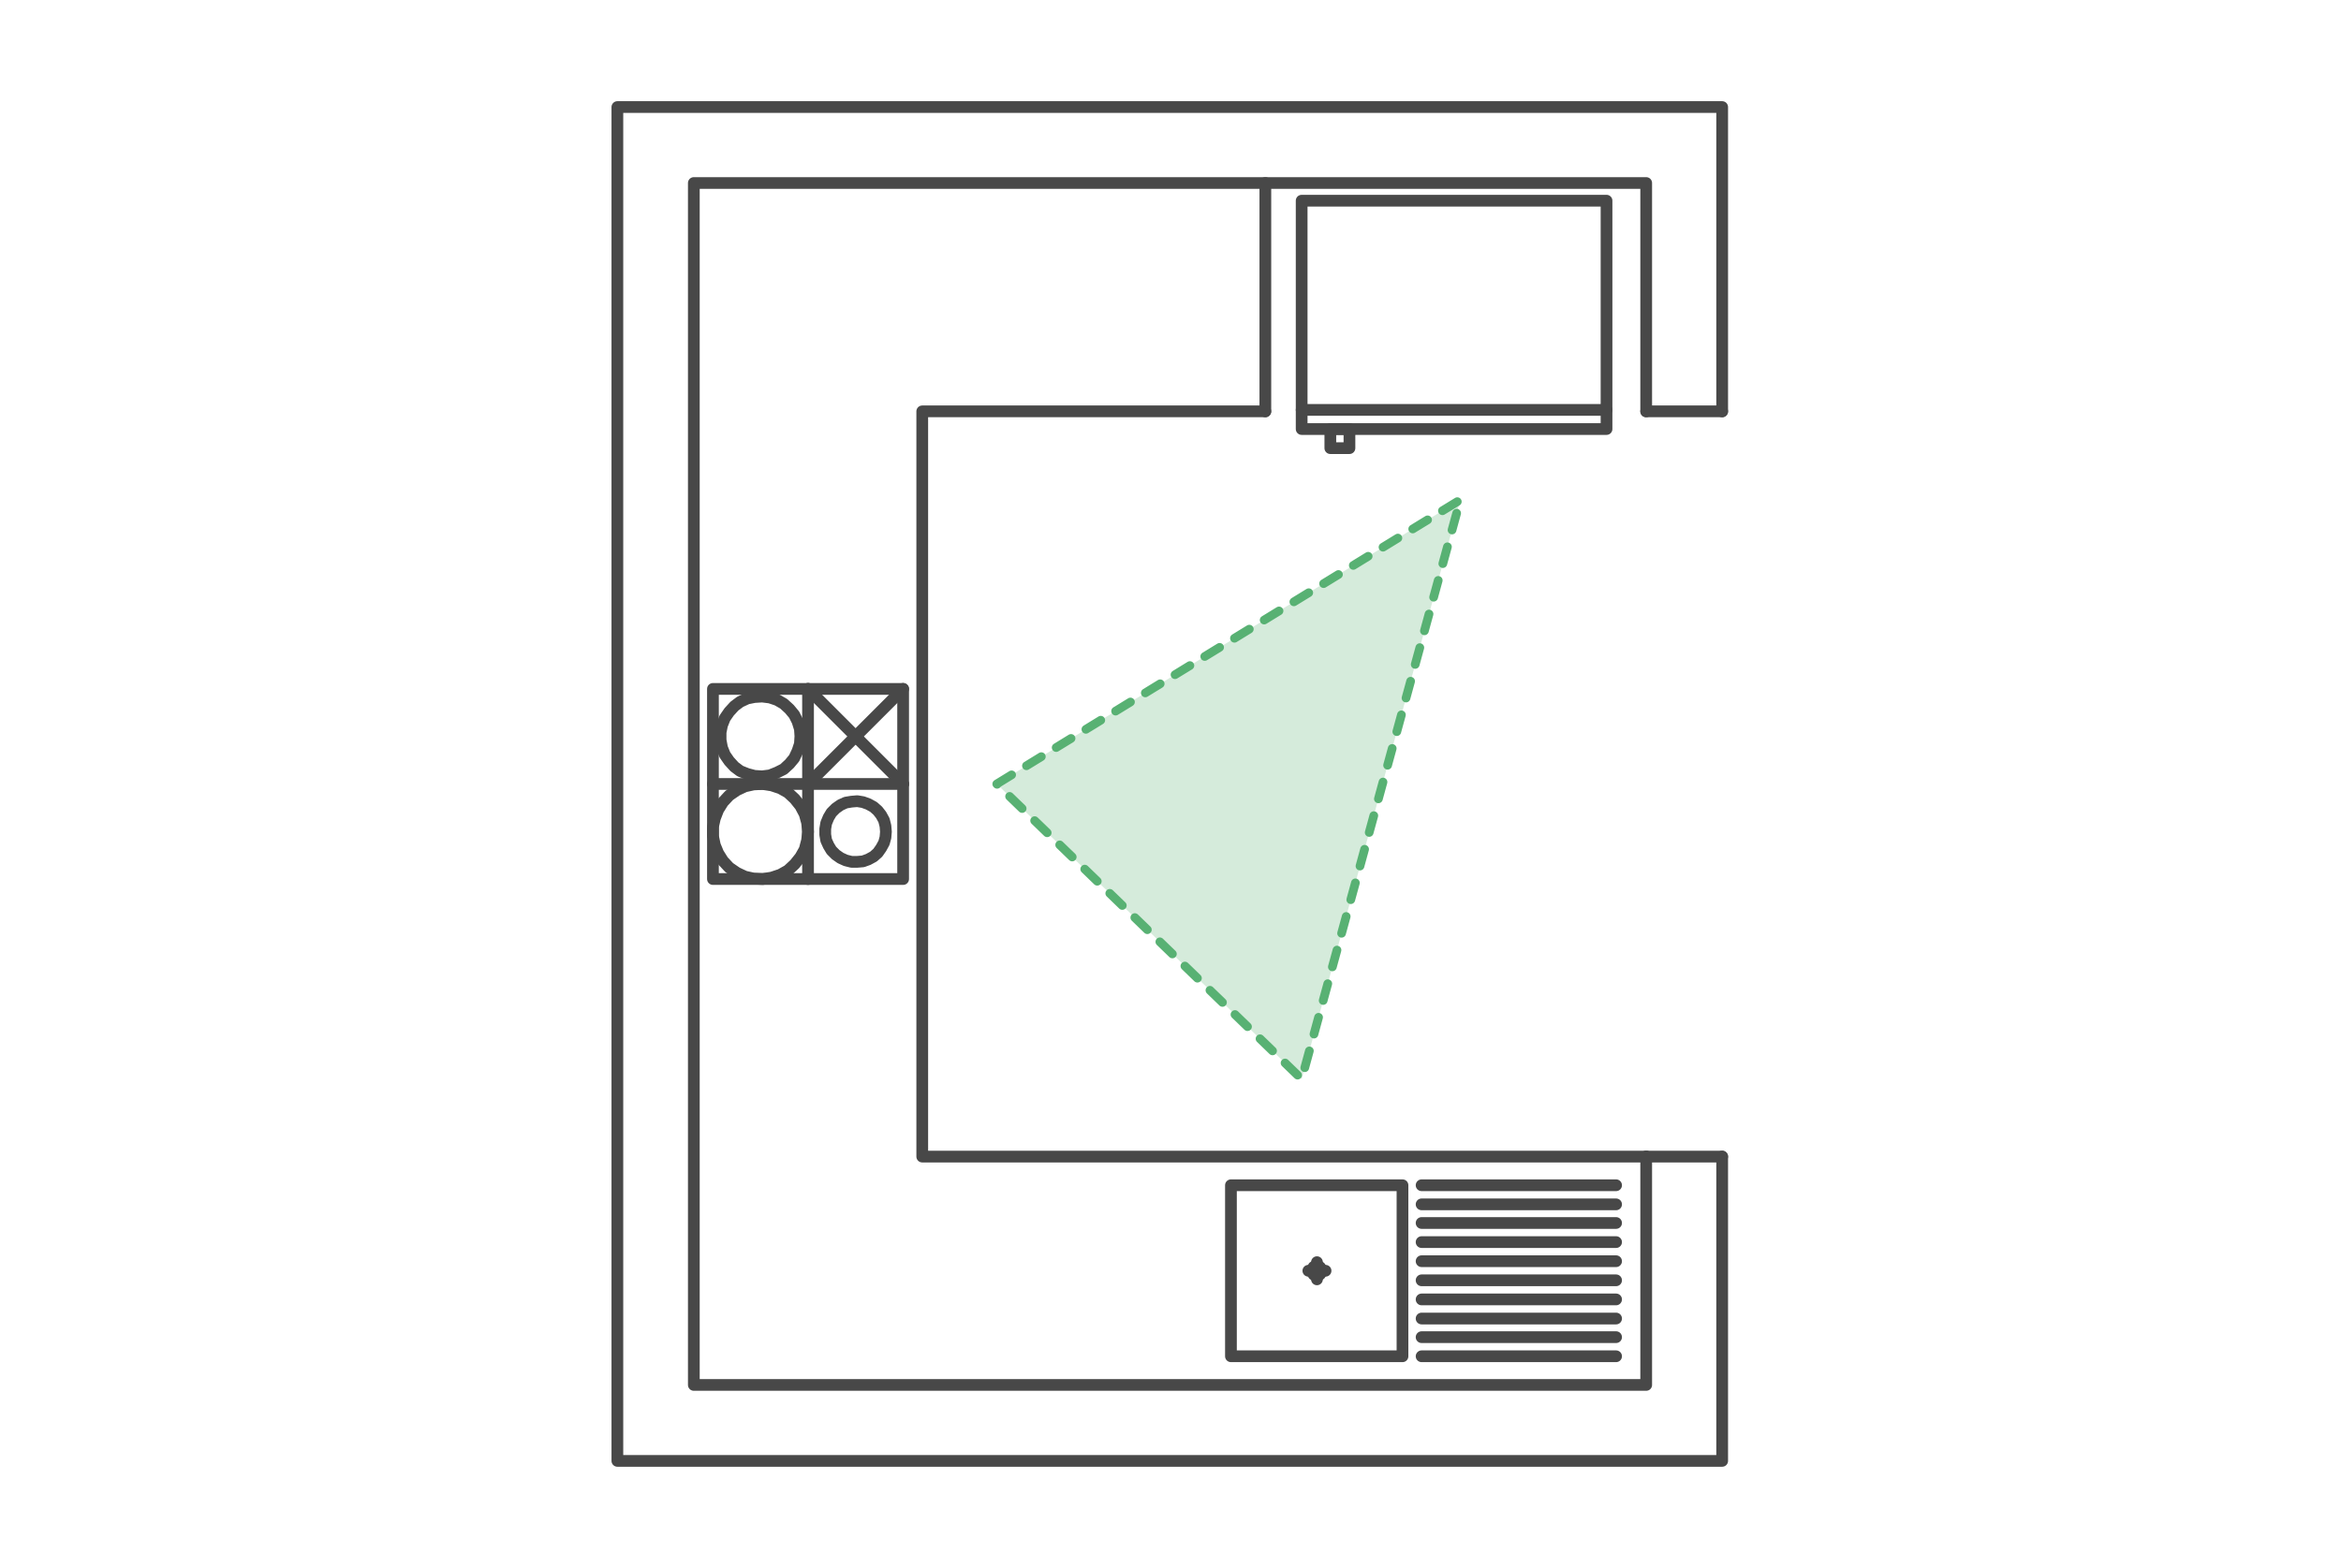 <?xml version="1.0" encoding="UTF-8" standalone="no"?><!DOCTYPE svg PUBLIC "-//W3C//DTD SVG 1.1//EN" "http://www.w3.org/Graphics/SVG/1.1/DTD/svg11.dtd"><svg width="100%" height="100%" viewBox="0 0 403 270" version="1.1" xmlns="http://www.w3.org/2000/svg" xmlns:xlink="http://www.w3.org/1999/xlink" xml:space="preserve" xmlns:serif="http://www.serif.com/" style="fill-rule:evenodd;clip-rule:evenodd;stroke-linecap:round;stroke-linejoin:round;stroke-miterlimit:1.5;"><path d="M171.591,135l79.799,-48.934l-27.311,99.746l-52.488,-50.812Z" style="fill:#58b173;fill-opacity:0.25;stroke:#58b173;stroke-width:1.5px;stroke-dasharray:3,3,0,0;"/><g><path d="M283.39,199.164l0,39.321l-163.948,0l0,-206.97l163.948,0l0,39.321" style="fill:none;fill-rule:nonzero;stroke:#484848;stroke-width:2.02px;stroke-miterlimit:10;"/><path d="M296.47,199.164l0,52.401l-190.19,0l0,-233.13l190.19,0l0,52.401" style="fill:none;fill-rule:nonzero;stroke:#484848;stroke-width:2.02px;stroke-miterlimit:10;"/><path d="M283.39,199.164l-124.627,0l0,-128.328l59.064,0" style="fill:none;fill-rule:nonzero;stroke:#484848;stroke-width:2.02px;stroke-miterlimit:10;"/><path d="M283.39,70.836l13.08,0" style="fill:none;fill-rule:nonzero;stroke:#484848;stroke-width:2.02px;stroke-miterlimit:10;"/><path d="M296.47,199.164l-13.08,0" style="fill:none;fill-rule:nonzero;stroke:#484848;stroke-width:2.02px;stroke-miterlimit:10;"/><path d="M211.905,204.1l29.532,0l0,29.45l-29.532,0l0,-29.45" style="fill:none;fill-rule:nonzero;stroke:#484848;stroke-width:2.02px;stroke-miterlimit:10;"/><path d="M244.727,233.55l33.481,0" style="fill:none;fill-rule:nonzero;stroke:#484848;stroke-width:2.02px;stroke-miterlimit:10;"/><path d="M244.727,230.259l33.481,0" style="fill:none;fill-rule:nonzero;stroke:#484848;stroke-width:2.02px;stroke-miterlimit:10;"/><path d="M244.727,227.051l33.481,0" style="fill:none;fill-rule:nonzero;stroke:#484848;stroke-width:2.02px;stroke-miterlimit:10;"/><path d="M244.727,223.761l33.481,0" style="fill:none;fill-rule:nonzero;stroke:#484848;stroke-width:2.02px;stroke-miterlimit:10;"/><path d="M244.727,220.47l33.481,0" style="fill:none;fill-rule:nonzero;stroke:#484848;stroke-width:2.02px;stroke-miterlimit:10;"/><path d="M244.727,217.18l33.481,0" style="fill:none;fill-rule:nonzero;stroke:#484848;stroke-width:2.02px;stroke-miterlimit:10;"/><path d="M244.727,213.889l33.481,0" style="fill:none;fill-rule:nonzero;stroke:#484848;stroke-width:2.02px;stroke-miterlimit:10;"/><path d="M244.727,210.599l33.481,0" style="fill:none;fill-rule:nonzero;stroke:#484848;stroke-width:2.02px;stroke-miterlimit:10;"/><path d="M244.727,207.39l33.481,0" style="fill:none;fill-rule:nonzero;stroke:#484848;stroke-width:2.02px;stroke-miterlimit:10;"/><path d="M244.727,204.1l33.481,0" style="fill:none;fill-rule:nonzero;stroke:#484848;stroke-width:2.02px;stroke-miterlimit:10;"/><path d="M226.712,220.306l0,-2.962" style="fill:none;fill-rule:nonzero;stroke:#484848;stroke-width:2.02px;stroke-miterlimit:10;"/><path d="M227.534,218.825l0,-0.165l-0.082,-0.164l-0.082,-0.082l-0.083,-0.165l-0.082,-0.082l-0.164,-0.083l-0.165,-0.082l-0.164,0l-0.165,0l-0.082,0.082l-0.165,0l-0.164,0.083l-0.082,0.164l-0.083,0.083l-0.082,0.164l0,0.494l0.082,0.164l0.083,0.082l0.082,0.165l0.164,0.082l0.165,0l0.082,0.082l0.329,0l0.165,-0.082l0.164,-0.082l0.082,-0.082l0.083,-0.165l0.082,-0.082l0.082,-0.165l0,-0.164" style="fill:none;fill-rule:nonzero;stroke:#484848;stroke-width:2.02px;stroke-miterlimit:10;"/><path d="M228.192,218.825l-2.961,0" style="fill:none;fill-rule:nonzero;stroke:#484848;stroke-width:2.02px;stroke-miterlimit:10;"/><path d="M276.562,73.879l0,-39.321l-52.483,0l0,39.321l52.483,0" style="fill:none;fill-rule:nonzero;stroke:#484848;stroke-width:2.02px;stroke-miterlimit:10;"/><path d="M224.079,70.589l52.483,0" style="fill:none;fill-rule:nonzero;stroke:#484848;stroke-width:2.02px;stroke-miterlimit:10;"/><path d="M229.015,77.17l0,-3.291l3.29,0l0,3.291l-3.29,0" style="fill:none;fill-rule:nonzero;stroke:#484848;stroke-width:2.02px;stroke-miterlimit:10;"/><path d="M217.827,31.515l0,39.321" style="fill:none;fill-rule:nonzero;stroke:#484848;stroke-width:2.02px;stroke-miterlimit:10;"/><path d="M155.473,151.37l0,-32.74l-32.74,0l0,32.74l32.74,0" style="fill:none;fill-rule:nonzero;stroke:#484848;stroke-width:2.02px;stroke-miterlimit:10;"/><path d="M139.103,118.63l0,32.74" style="fill:none;fill-rule:nonzero;stroke:#484848;stroke-width:2.02px;stroke-miterlimit:10;"/><path d="M155.473,135l-32.74,0" style="fill:none;fill-rule:nonzero;stroke:#484848;stroke-width:2.02px;stroke-miterlimit:10;"/><path d="M139.103,143.226l-0.165,-1.563l-0.411,-1.481l-0.74,-1.398l-0.988,-1.234l-1.151,-1.069l-1.316,-0.741l-1.481,-0.493l-1.563,-0.247l-1.563,0.082l-1.481,0.329l-1.398,0.658l-1.316,0.905l-1.07,1.152l-0.822,1.316l-0.576,1.481l-0.329,1.481l0,1.563l0.329,1.563l0.576,1.398l0.822,1.316l1.07,1.152l1.316,0.905l1.398,0.658l1.481,0.329l1.563,0.082l1.563,-0.247l1.481,-0.493l1.316,-0.741l1.151,-1.069l0.988,-1.234l0.74,-1.316l0.411,-1.563l0.165,-1.481" style="fill:none;fill-rule:nonzero;stroke:#484848;stroke-width:2.02px;stroke-miterlimit:10;"/><path d="M137.787,126.774l-0.083,-1.234l-0.411,-1.316l-0.576,-1.152l-0.822,-0.987l-0.988,-0.905l-1.151,-0.658l-1.234,-0.411l-1.316,-0.165l-1.317,0.082l-1.233,0.247l-1.234,0.576l-0.988,0.74l-0.904,0.987l-0.741,1.07l-0.493,1.234l-0.247,1.234l0,1.316l0.247,1.316l0.493,1.234l0.741,1.069l0.904,0.988l0.988,0.74l1.234,0.494l1.233,0.329l1.317,0.082l1.316,-0.165l1.234,-0.493l1.151,-0.576l0.988,-0.905l0.822,-0.987l0.576,-1.234l0.411,-1.234l0.083,-1.316" style="fill:none;fill-rule:nonzero;stroke:#484848;stroke-width:2.02px;stroke-miterlimit:10;"/><path d="M139.103,118.63l16.37,16.37" style="fill:none;fill-rule:nonzero;stroke:#484848;stroke-width:2.02px;stroke-miterlimit:10;"/><path d="M139.103,135l16.37,-16.37" style="fill:none;fill-rule:nonzero;stroke:#484848;stroke-width:2.02px;stroke-miterlimit:10;"/><path d="M152.511,143.226l-0.082,-0.987l-0.247,-0.987l-0.493,-0.905l-0.576,-0.74l-0.74,-0.658l-0.905,-0.494l-0.905,-0.329l-0.987,-0.165l-0.987,0.083l-0.988,0.164l-0.904,0.412l-0.823,0.575l-0.74,0.741l-0.494,0.822l-0.411,0.987l-0.165,0.988l0,0.987l0.165,0.987l0.411,0.905l0.494,0.822l0.74,0.741l0.823,0.576l0.904,0.411l0.988,0.247l0.987,0l0.987,-0.083l0.905,-0.329l0.905,-0.493l0.74,-0.658l0.576,-0.823l0.493,-0.905l0.247,-0.905l0.082,-0.987" style="fill:none;fill-rule:nonzero;stroke:#484848;stroke-width:2.02px;stroke-miterlimit:10;"/></g></svg>